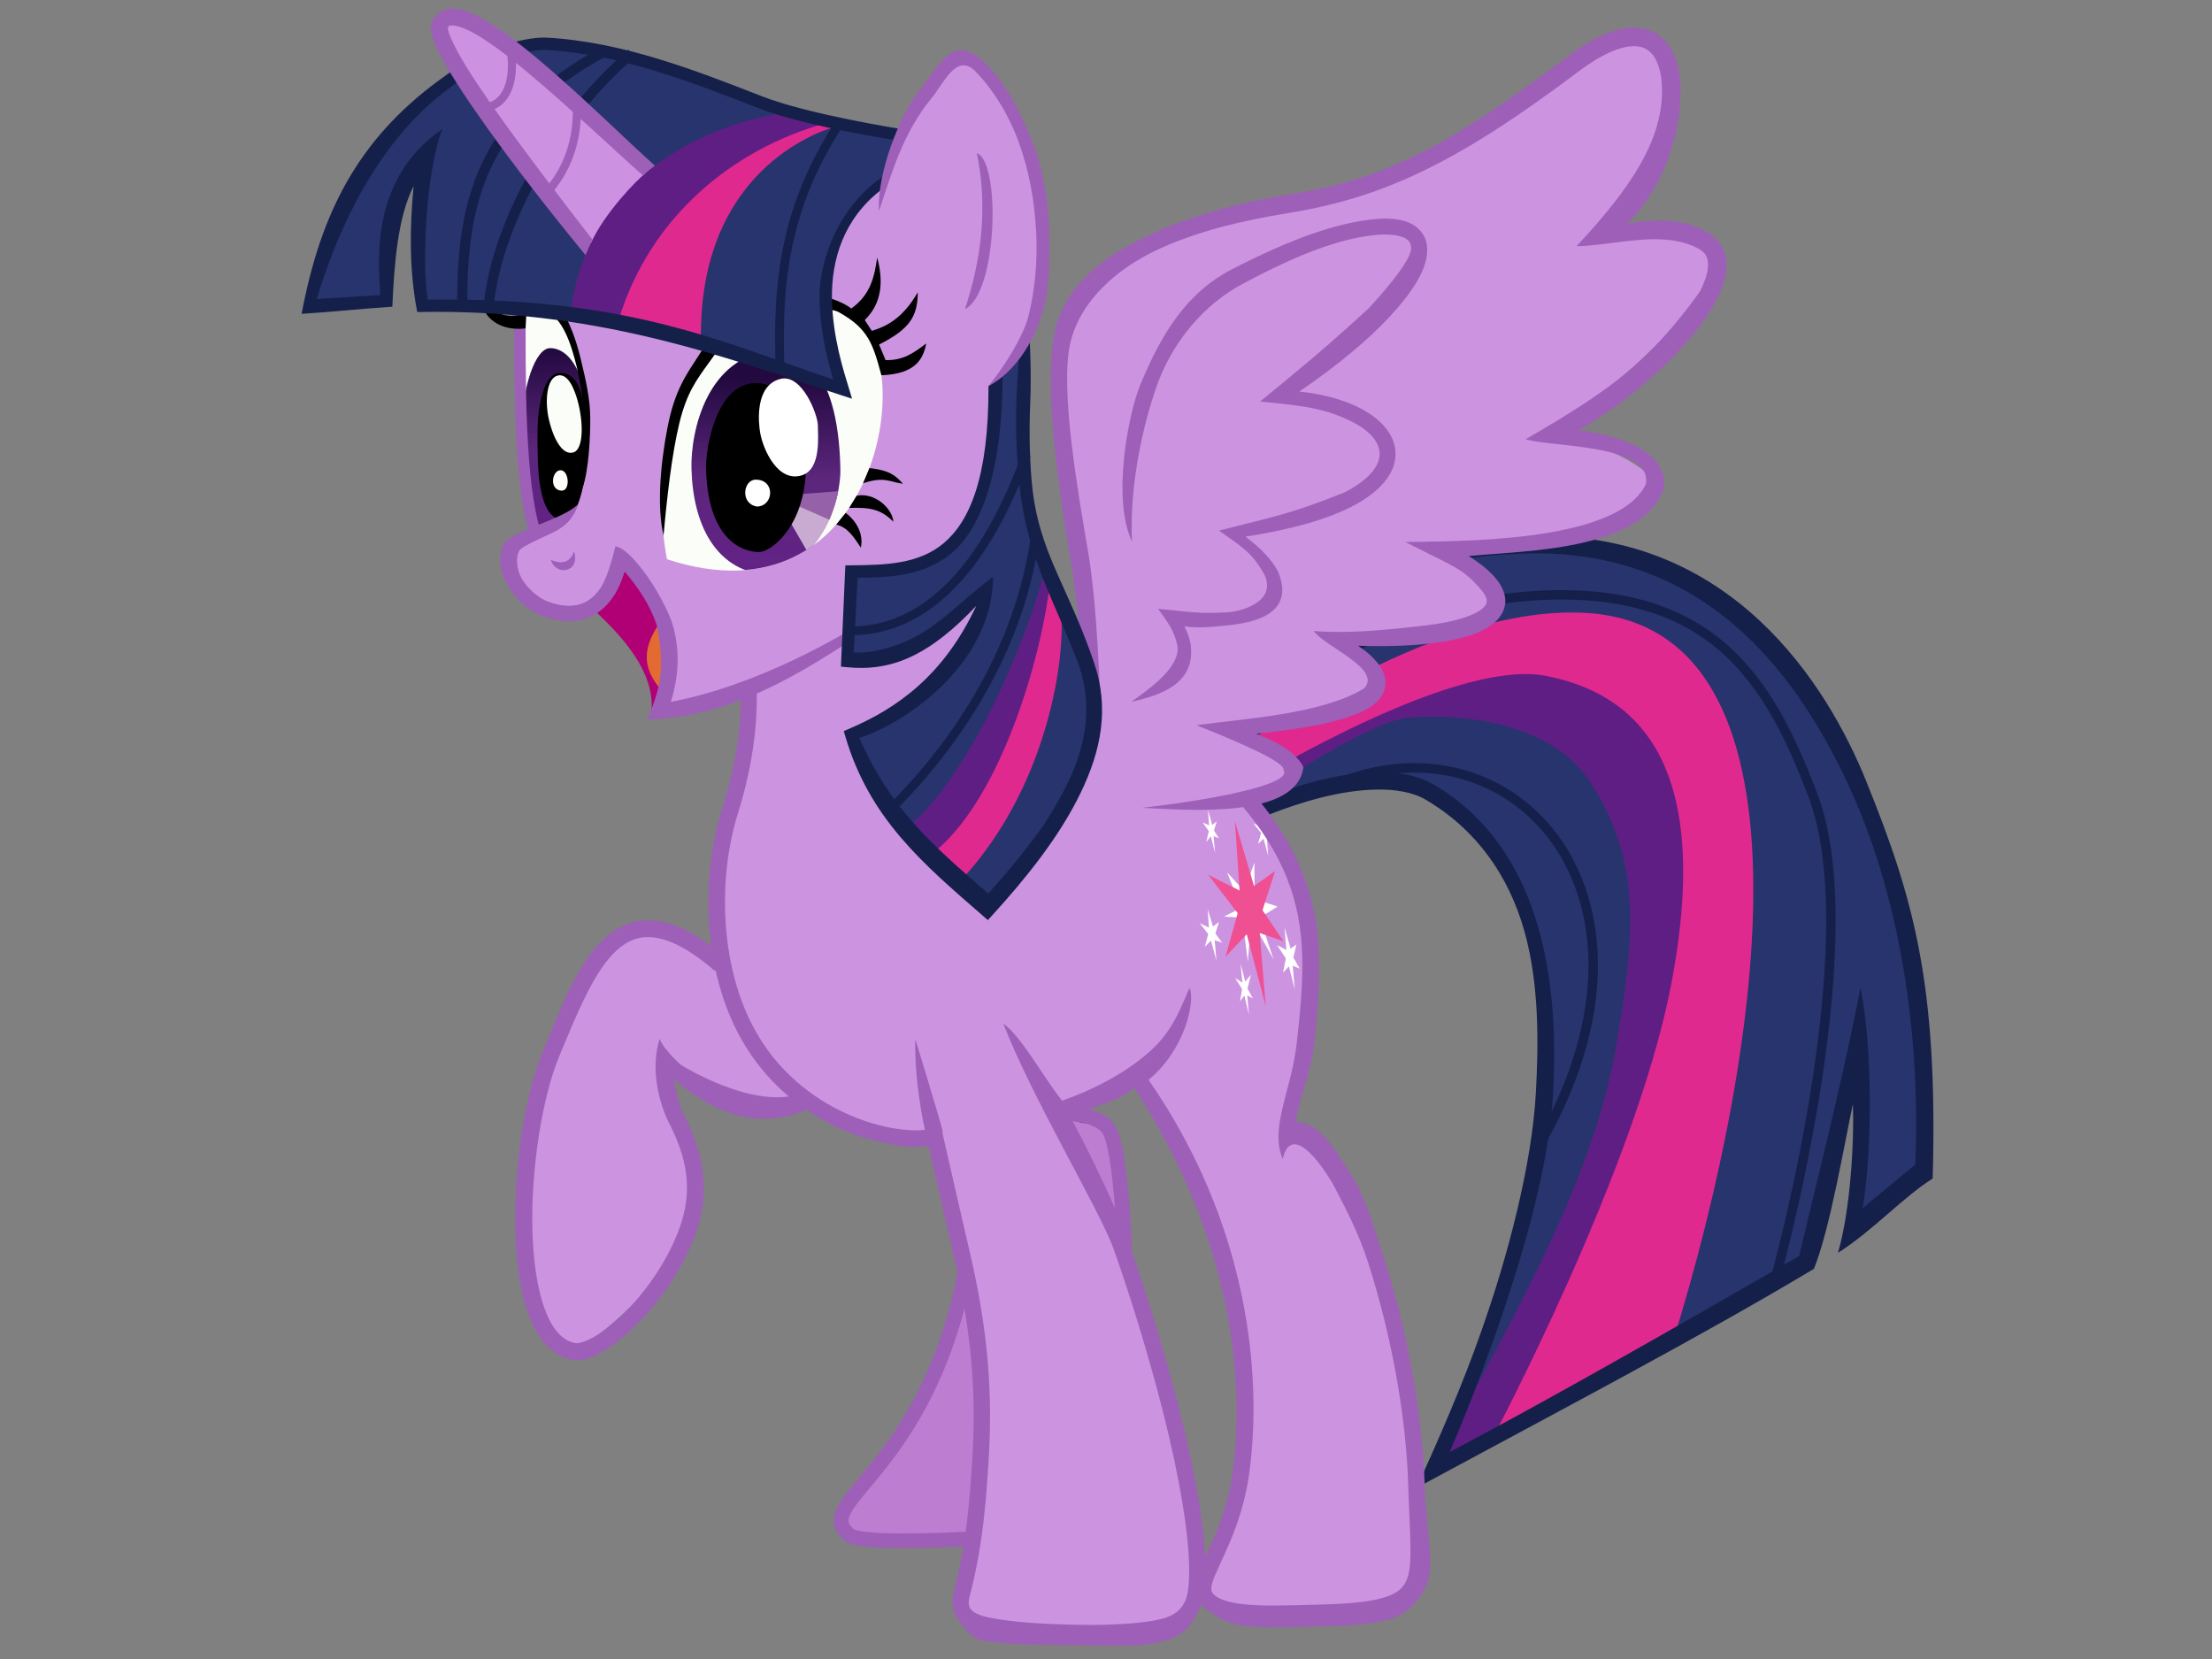 <?xml version="1.0" encoding="UTF-8" standalone="no"?>
<!-- Created with Inkscape (http://www.inkscape.org/) -->

<svg
   xmlns:dc="http://purl.org/dc/elements/1.1/"
   xmlns:cc="http://creativecommons.org/ns#"
   xmlns:rdf="http://www.w3.org/1999/02/22-rdf-syntax-ns#"
   xmlns:svg="http://www.w3.org/2000/svg"
   xmlns="http://www.w3.org/2000/svg"
   xmlns:xlink="http://www.w3.org/1999/xlink"
   xmlns:sodipodi="http://sodipodi.sourceforge.net/DTD/sodipodi-0.dtd"
   xmlns:inkscape="http://www.inkscape.org/namespaces/inkscape"
   width="1600px"
   height="1200px"
   id="svg2985"
   version="1.1"
   inkscape:version="0.48.4 r9939"
   sodipodi:docname="New document 2">
  <rect width="100%" height="100%" fill="#808080" stroke="none"/>
  <defs
     id="defs2987">
    <linearGradient
       gradientTransform="matrix(1.2,0,0,1.191,-50.178,-112.534)"
       inkscape:collect="always"
       xlink:href="#linearGradient3924"
       id="linearGradient3922"
       x1="379.202"
       y1="415.328"
       x2="376.53"
       y2="306.051"
       gradientUnits="userSpaceOnUse" />
    <linearGradient
       id="linearGradient3924">
      <stop
         id="stop3926"
         offset="0"
         style="stop-color:#632286;stop-opacity:1;" />
      <stop
         style="stop-color:#5b267c;stop-opacity:1;"
         offset="0.439"
         id="stop3928" />
      <stop
         id="stop3930"
         offset="1"
         style="stop-color:#22093f;stop-opacity:1;" />
    </linearGradient>
    <clipPath
       clipPathUnits="userSpaceOnUse"
       id="clipPath15457">
      <path
         sodipodi:nodetypes="sssss"
         inkscape:connector-curvature="0"
         id="path15459"
         d="m 548.555,378.838 c -1.405,45.217 -33.248,66.205 -46.74,64.527 -28.639,-3.563 -42.315,-30.101 -43.2,-64.23 -0.592,-22.837 9.545,-68.981 49.69,-71.653 13.565,-0.903 42.25,6.992 40.25,71.357 z"
         style="fill:url(#linearGradient15461);fill-opacity:1;stroke:none;display:inline" />
    </clipPath>
    <linearGradient
       inkscape:collect="always"
       xlink:href="#linearGradient15170"
       id="linearGradient15176"
       x1="498.478"
       y1="446.194"
       x2="499.216"
       y2="324.086"
       gradientUnits="userSpaceOnUse"
       gradientTransform="matrix(0.993,0,0,1,3.593,0)" />
    <linearGradient
       id="linearGradient15170">
      <stop
         style="stop-color:#632286;stop-opacity:1;"
         offset="0"
         id="stop15172" />
      <stop
         id="stop15178"
         offset="0.51"
         style="stop-color:#5b267c;stop-opacity:1;" />
      <stop
         style="stop-color:#22093f;stop-opacity:1;"
         offset="1"
         id="stop15174" />
    </linearGradient>
    <clipPath
       clipPathUnits="userSpaceOnUse"
       id="clipPath3944">
      <path
         sodipodi:nodetypes="csc"
         inkscape:connector-curvature="0"
         id="path3947"
         d="M 443.872,434.095 C 568.604,475.269 594.273,319.945 560,292.5 485.885,233.151 427.312,349.147 443.872,434.095 z"
         style="fill:#fbfdf8;fill-opacity:1;stroke:none" />
    </clipPath>
    <clipPath
       clipPathUnits="userSpaceOnUse"
       id="clipPath3951">
      <path
         sodipodi:nodetypes="csc"
         inkscape:connector-curvature="0"
         id="path3953"
         d="M 443.872,434.095 C 568.604,475.269 594.273,319.945 560,292.5 485.885,233.151 427.312,349.147 443.872,434.095 z"
         style="fill:none;stroke:#000000;stroke-opacity:1" />
    </clipPath>
  </defs>
  <sodipodi:namedview
     id="base"
     pagecolor="#ffffff"
     bordercolor="#666666"
     borderopacity="1.0"
     inkscape:pageopacity="0.0"
     inkscape:pageshadow="2"
     inkscape:zoom="0.3"
     inkscape:cx="800"
     inkscape:cy="600"
     inkscape:current-layer="layer1"
     inkscape:document-units="px"
     showgrid="false"
     inkscape:window-width="1152"
     inkscape:window-height="817"
     inkscape:window-x="-4"
     inkscape:window-y="-4"
     inkscape:window-maximized="1" />
  <g
     id="layer1"
     inkscape:label="Layer 1"
     inkscape:groupmode="layer">
    <path
       style="fill:#27346d;fill-opacity:1;stroke:#000000;stroke-width:1.196px;stroke-linecap:butt;stroke-linejoin:miter;stroke-opacity:1;display:inline"
       d="m 856.569,535.068 c 23.094,-40.217 67.537,-84.158 171.036,-132.114 217.821,-41.521 278.57,94.237 295.371,122.122 64.497,127.051 65.291,226.97 69.294,324.255 l -52.324,33.689 c 3.571,-39.374 8.711,-81.864 1.414,-99.663 l -33.94,130.545 -270.106,147.389 C 1146.698,845.638 1174.961,484.368 902.969,584.031 z"
       id="path14330"
       inkscape:connector-curvature="0"
       sodipodi:nodetypes="cccccccccc" />
    <path
       style="fill:#5f1e84;fill-opacity:1;stroke:none;display:inline"
       d="m 1036.785,1060.682 c 49.349,-93.802 116.169,-202.485 132.995,-308.689 10.811,-68.237 20.153,-124.791 -18.999,-185.61 -25.863,-40.175 -84.541,-51.272 -132.956,-47.151 -29.129,2.479 -117.256,62.672 -117.256,62.672 L 888.034,559.638 c 70.799,-23.482 135.751,-87.343 263.747,-89.534 130.637,82.283 76.978,204.811 85.997,313.652 L 1122.782,1017.009 z"
       id="path3858"
       inkscape:connector-curvature="0"
       sodipodi:nodetypes="cssscccccc" />
    <path
       style="fill:#e0298e;fill-opacity:1;stroke:none;display:inline"
       d="M 1209.779,971.351 C 1276.676,756.025 1319.31,452.83 1146.781,443.305 1023.869,436.518 869.894,560.107 873.515,560.107 l 13,16.874 c 0,0 160.682,-102.444 232.268,-88.018 60.41,12.174 121.889,56.926 89.997,223.328 -25.772,134.466 -129.996,329.533 -129.996,329.533 z"
       id="path3856"
       inkscape:connector-curvature="0"
       sodipodi:nodetypes="csccsscc" />
    <path
       style="font-size:medium;font-style:normal;font-variant:normal;font-weight:normal;font-stretch:normal;text-indent:0;text-align:start;text-decoration:none;line-height:normal;letter-spacing:normal;word-spacing:normal;text-transform:none;direction:ltr;block-progression:tb;writing-mode:lr-tb;text-anchor:start;baseline-shift:baseline;color:#000000;fill:#14204a;fill-opacity:1;stroke:none;stroke-width:10.4;marker:none;visibility:visible;display:inline;overflow:visible;enable-background:accumulate;font-family:Sans;-inkscape-font-specification:Sans"
       d="m 1106.995,387.907 c -112.352,4.126 -152.88,47.014 -195.474,77.872 -45.433,32.915 -59.398,68.45 -59.398,68.45 l -1.5,3.871 3.037,2.866 46.454,51.77 3.075,2.903 3.862,-1.787 c 0,0 21.294,-9.96 47.811,-16.75 26.517,-6.789 57.799,-9.695 76.647,1.489 37.256,22.106 59.753,55.438 70.854,94.021 11.102,38.583 10.529,82.232 8.568,117.843 -2.848,51.725 -20.137,118.082 -39.636,172.911 -13.416,38.379 -29.862,75.72 -46.562,112.787 103.711,-55.967 206.162,-109.724 287.34,-158.364 11.694,-29.162 21.727,-89.092 28.143,-119.037 1.1,27.141 -1.899,77.501 -10.787,107.469 25.254,-16.01 46.586,-39.848 68.534,-53.774 3.929,-140.985 -13.804,-202.583 -48.192,-287.683 -27.634,-68.387 -97.426,-182.195 -242.779,-176.857 z m -0.188,12.395 c 127.718,-2.039 191.17,87.717 225.855,158.265 42.664,86.775 56.513,191.292 52.748,283.8 l -38.123,31.502 c 6.306,-36.135 8.037,-111.145 -1.538,-159.481 -13.181,68.731 -36.04,158.263 -44.373,194.134 -99.783,57.527 -172.935,99.356 -252.804,141.813 6.735,-15.642 17.714,-41.883 31.649,-81.068 19.675,-55.327 40.173,-123.868 43.161,-178.141 2.005,-36.414 0.892,-79.89 -10.8,-120.523 -11.691,-40.633 -34.23,-78.607 -74.697,-102.619 -24.492,-14.532 -58.366,-9.985 -86.172,-2.866 -23.983,6.141 -40.979,13.613 -45.973,15.856 l -40.229,-45.963 c 3.832,-8.129 17.593,-33.306 53.361,-59.219 40.328,-29.217 77.783,-73.731 187.936,-75.49 z"
       id="path3854"
       inkscape:connector-curvature="0"
       sodipodi:nodetypes="ssccccccssssccccccsssscccccsssssccss" />
    <path
       style="fill:none;stroke:#14204a;stroke-width:6.814;stroke-linecap:butt;stroke-linejoin:miter;stroke-miterlimit:4;stroke-opacity:1;stroke-dasharray:none;display:inline"
       d="m 1283.194,928.616 c 0,0 69.077,-245.421 28.22,-353.135 C 1280.245,493.31 1238.685,420.133 1102.791,431.425 965.992,442.792 868.468,549.97 868.468,549.97"
       id="path3906"
       inkscape:connector-curvature="0"
       sodipodi:nodetypes="cssc" />
    <path
       style="fill:none;stroke:#14204a;stroke-width:6.814;stroke-linecap:butt;stroke-linejoin:miter;stroke-miterlimit:4;stroke-opacity:1;stroke-dasharray:none;display:inline"
       d="m 1114.885,825.576 c 100.66,-177.579 -19.308,-310.253 -147.145,-259.099"
       id="path3908"
       inkscape:connector-curvature="0"
       sodipodi:nodetypes="cc" />
    <path
       style="fill:#bd7dd0;fill-opacity:1;stroke:#000000;stroke-width:1.196px;stroke-linecap:butt;stroke-linejoin:miter;stroke-opacity:1;display:inline"
       d="m 672.46,820.204 c 35.824,-49.185 74.157,-16.158 111.719,-8.422 25.1,-5.925 27.205,39.065 28.283,86.328 l -55.86,211.959 -129.396,4.211 c -15.227,-9.798 -40.058,-15.094 9.899,-55.446 22.051,-33.657 43.874,-68.793 62.223,-126.333 -8.956,-48.446 -17.913,-75.473 -26.869,-112.296 z"
       id="path14332"
       inkscape:connector-curvature="0"
       sodipodi:nodetypes="cccccccc" />
    <path
       style="fill:#b10075;fill-opacity:1;stroke:none;display:inline"
       d="m 430.305,441.816 c 20.689,19.446 43.124,44.25 40.999,72.457 23.301,-4.261 2.799,-113.678 -24.499,-106.701 -1.937,0.495 -16.499,34.244 -16.499,34.244 z"
       id="path13029"
       inkscape:connector-curvature="0"
       sodipodi:nodetypes="ccsc" />
    <path
       style="fill:#e36a32;fill-opacity:1;stroke:none;display:inline"
       d="m 485.804,478.541 -4.5,23.822 c -18.845,-19.024 -16.428,-35.567 -2,-54.591 z"
       id="path13027"
       inkscape:connector-curvature="0"
       sodipodi:nodetypes="cccc" />
    <path
       style="fill:none;stroke:#9e5fb9;stroke-width:10.64;stroke-linecap:butt;stroke-linejoin:miter;stroke-miterlimit:4;stroke-opacity:1;stroke-dasharray:none;display:inline"
       d="m 768.624,805.115 c 0,0 23.795,-0.123 32.526,10.528 10.917,13.318 12.727,101.067 12.727,101.067 l -55.86,193.009 c 0,0 -131.848,10.241 -143.538,0.702 -29.394,-23.985 55.869,-44.109 84.143,-192.307"
       id="path3952"
       inkscape:connector-curvature="0"
       sodipodi:nodetypes="csccsc" />
    <path
       style="fill:#cc94e0;fill-opacity:1;stroke:none;display:inline"
       d="m 375.807,208.066 c 2.871,65.515 2.717,144.036 13,177.67 -23.476,11.342 -25.468,34.994 -11,46.651 44.379,35.755 58.885,-0.995 71.998,-25.807 33.375,28.881 38.456,67.123 31.999,109.183 l 63.998,-17.866 -17.999,105.212 -10,87.346 c -87.894,-46.705 -87.422,32.437 -119.996,64.517 -2.447,76.491 -49.35,159.286 14.999,226.306 65.033,-48.738 111.712,-99.939 78.997,-161.789 l -10,-46.651 c 40.723,27.872 71.831,23.933 104.996,26.799 l 93.997,29.777 c 38.106,143.661 27.599,262.386 11,321.592 12.609,39.374 74.273,25.629 112.996,36.725 25.536,-6.879 57.48,-8.988 62.998,-30.77 C 849.934,934.806 801.232,918.23 766.794,806.585 l 59.998,-26.799 c 72.729,138.884 94.846,258.11 44.998,349.384 -8.195,51.142 62.188,32.499 98.997,43.673 51.954,7.52 64.971,-39.713 52.998,-122.086 -42.973,-245.066 -66.26,-213.088 -87.997,-234.246 18.089,-99.65 24.931,-191.486 -35.999,-236.231 16.302,-12.579 67.809,-17.393 -5,-49.628 111.16,-14.931 108.385,-38.087 73.997,-63.524 210.156,-30.832 70.917,-49.706 73.998,-73.45 268.153,-11.663 119.82,-73.881 82.997,-80.398 195.832,-160.707 97.07,-140.805 30.999,-140.945 64.802,-81.569 77.781,-217.587 -62.998,-92.309 -65.061,62.165 -267.955,72.197 -315.989,132.012 -20.759,99.767 8.504,167.937 14,251.12 l 0,52.606 -43.999,-12.903 -20.999,-231.268 c 71.616,-122.02 4.485,-207.068 -33.269,-233.132 -25.899,27.498 -44.059,60.584 -55.177,98.752 z"
       id="path4745"
       inkscape:connector-curvature="0"
       sodipodi:nodetypes="ccsccccccccccccccccccccccccccccccccccc" />
    <path
       style="font-size:medium;font-style:normal;font-variant:normal;font-weight:normal;font-stretch:normal;text-indent:0;text-align:start;text-decoration:none;line-height:normal;letter-spacing:normal;word-spacing:normal;text-transform:none;direction:ltr;block-progression:tb;writing-mode:lr-tb;text-anchor:start;baseline-shift:baseline;color:#000000;fill:#9e5fb9;fill-opacity:1;stroke:none;stroke-width:9.2;marker:none;visibility:visible;display:inline;overflow:visible;enable-background:accumulate;font-family:Sans;-inkscape-font-specification:Sans"
       d="m 363.883,394.607 c -4.404,10.574 -1.136,22.019 4.875,31.191 6.011,9.173 14.83,16.639 24.262,19.988 12.809,4.549 23.685,4.332 32.324,0.931 8.639,-3.401 14.739,-9.743 18.937,-16.34 3.739,-5.877 5.967,-11.958 7.462,-17.047 9.958,11.64 18.537,24.447 23.287,38.747 5.902,30.194 3.378,44.055 -6.775,68.301 67.775,-1.381 123.325,-41.829 168.369,-70.882 l 8.637,-13.04 c -36.351,25.148 -99.379,59.777 -160.07,71.229 7.046,-21.847 6.114,-41.642 0.337,-59.033 -9.905,-25.134 -30.83,-52.817 -40.411,-53.413 -1.225,12.761 -4.69,20.359 -10.175,29.293 -3.342,5.253 -7.737,9.695 -13.65,12.022 -5.912,2.328 -13.648,2.759 -24.562,-1.117 -6.383,-2.267 -13.982,-8.416 -18.712,-15.633 -4.73,-7.217 -6.078,-20.009 -0.437,-23.511 17.666,-10.97 32.875,-10.848 39.111,-29.231 -13.495,12.32 -48.025,16.606 -52.811,27.544 z"
       id="path3944"
       inkscape:connector-curvature="0"
       sodipodi:nodetypes="csssscccccccccsssscc" />
    <g
       style="display:inline"
       id="g4089"
       transform="matrix(0.082,-0.017,0.022,0.146,942.41,615.452)">
      <path
         sodipodi:nodetypes="ccccccccccccc"
         inkscape:connector-curvature="0"
         id="path4030"
         d="m -761.619,356.105 -139.499,-214.552 -83.203,200.481 9.96,-216.249 -155.68,-24.16 157.858,-24.375 -74.156,-185.167 123.541,108.725 122.678,-129.09 -46.076,175.934 187.596,59.436 -167.937,35.293 z"
         style="fill:#ffffff;fill-opacity:1;stroke:none"
         transform="translate(370.591,135.408)" />
      <path
         inkscape:connector-curvature="0"
         id="path4028"
         d="m -840.956,20.524 248.248,106.901 49.887,-338.52 79.582,331.394 199.549,-51.075 -157.976,175.793 138.972,169.854 -192.422,-62.953 -42.76,357.525 -70.08,-364.652 -210.239,86.709 160.352,-197.173 z"
         style="fill:#ef5092;fill-opacity:1;stroke:none" />
      <path
         sodipodi:nodetypes="ccccccccccccc"
         inkscape:connector-curvature="0"
         id="path4033"
         d="m -881.035,440.482 -20.672,-100.637 -60.361,23.249 44.87,-57.669 -57.648,-60.591 72.075,30.497 13.404,-89.779 23.048,88.165 57.986,-16.122 -46.652,51.73 45.176,51.088 -59.603,-19.213 z"
         style="fill:#ffffff;fill-opacity:1;stroke:none" />
      <path
         sodipodi:nodetypes="ccccccccccccc"
         inkscape:connector-curvature="0"
         id="path4033-71"
         d="m -248.26,656.661 -20.07,-115.698 -58.554,24.454 42.46,-65.501 -57.648,-72.64 73.28,32.304 13.404,-110.865 23.65,108.649 55.576,-13.712 -42.435,58.959 39.151,60.125 -55.386,-21.02 z"
         style="fill:#ffffff;fill-opacity:1;stroke:none;display:inline" />
      <path
         sodipodi:nodetypes="ccccccccccccc"
         inkscape:connector-curvature="0"
         id="path4033-26"
         d="m -303.146,-11.748 -17.732,-85.939 -53.222,19.469 39.831,-49.27 -53.868,-54.291 66.196,27.137 12.564,-82.64 20.528,81.026 50.007,-11.503 -37.413,42.911 34.677,43.949 -49.944,-15.853 z"
         style="fill:#ffffff;fill-opacity:1;stroke:none;display:inline" />
      <path
         sodipodi:nodetypes="ccccccccccccc"
         inkscape:connector-curvature="0"
         id="path4033-0"
         d="m -672.322,732.633 -14.733,-95.886 -44.92,23.249 33.586,-55.887 -44.582,-60.591 55.446,29.309 9.247,-93.342 17.109,91.135 57.392,-27.406 -47.84,63.608 33.298,51.682 -44.162,-19.213 z"
         style="fill:#ffffff;fill-opacity:1;stroke:none;display:inline" />
      <path
         sodipodi:nodetypes="ccccccccccccc"
         inkscape:connector-curvature="0"
         id="path4033-4"
         d="m -753.665,-76.959 -14.733,-84.602 -46.702,22.655 35.962,-49.354 -41.612,-48.119 51.289,20.4 10.434,-75.525 17.109,76.881 43.138,-13.153 -35.368,41.634 32.11,42.18 -42.974,-16.243 z"
         style="fill:#ffffff;fill-opacity:1;stroke:none;display:inline" />
    </g>
    <path
       style="font-size:medium;font-style:normal;font-variant:normal;font-weight:normal;font-stretch:normal;text-indent:0;text-align:start;text-decoration:none;line-height:normal;letter-spacing:normal;word-spacing:normal;text-transform:none;direction:ltr;block-progression:tb;writing-mode:lr-tb;text-anchor:start;baseline-shift:baseline;color:#000000;fill:#9e5fb9;fill-opacity:1;stroke:none;stroke-width:9.9;marker:none;visibility:visible;display:inline;overflow:visible;enable-background:accumulate;font-family:Sans;-inkscape-font-specification:Sans"
       d="m 732.12,273.191 -11.812,1.228 24.037,227.422 0.45,4.318 4.312,0.856 c 0,0 18.343,3.548 40.461,9.678 22.118,6.13 48.106,15.084 61.985,24.492 33.94,23.005 64.619,57.219 79.122,93.463 14.669,36.655 12.853,71.636 7.1,121.317 -3.773,32.582 -19.57,60.127 -9.962,82.271 6.877,-28.679 31.507,8.953 37.774,20.943 6.972,13.621 17.087,32.274 24.112,54.331 17.015,53.427 27.418,110.811 28.949,161.987 1.086,36.293 3.733,58.433 -1.912,68.934 -2.823,5.25 -7.352,8.778 -17.212,11.539 -9.86,2.761 -24.706,4.225 -45.786,4.69 -18.679,0.412 -41.17,1.594 -57.186,-0.633 -8.008,-1.113 -14.246,-3.209 -17.249,-5.583 -3.003,-2.374 -3.923,-4.062 -2.437,-9.492 1.502,-5.487 6.82,-15.502 12.45,-28.772 5.629,-13.27 11.558,-30.133 14.362,-50.919 9.668,-71.672 -1.076,-180.49 -72.897,-284.185 26.628,-21.806 33.859,-57.224 29.724,-66.477 -3.794,6.925 -9.403,26.899 -25.132,42.44 -19.732,19.495 -48.872,32.875 -67.177,39.112 -15.015,-19.218 -29.147,-46.231 -42.518,-55.769 21.473,55.191 69.449,134.291 79.754,162.855 14.027,39.683 28.998,88.707 39.711,134.034 10.713,45.327 17.01,87.271 14.437,111.106 -0.807,7.473 -2.989,12.17 -6.187,15.559 -3.198,3.388 -7.717,5.719 -14.062,7.258 -12.689,3.078 -33.988,4.411 -57.086,4.107 -31.505,-0.415 -53.38,-2.451 -67.223,-5.372 -6.922,-1.461 -10.921,-3.653 -12.6,-5.695 -1.679,-2.042 -2.339,-4.54 -0.862,-10.236 9.364,-36.132 11.565,-67.091 13.425,-95.845 3.146,-48.641 0.114,-93.87 -13.387,-151.9 -6.778,-29.132 -11.783,-51.19 -19.762,-86.13 0.09,-0.818 0.118,-1.618 -0.075,-2.382 -2.729,-10.837 -19.662,-66.068 -19.662,-66.068 -0.85,19.875 3.037,48.614 6.912,65.584 -14.553,1.535 -31.39,-2.418 -43.086,-6.328 -28.393,-9.673 -62.134,-30.634 -82.497,-70.907 -22.21,-43.927 -24.423,-104.822 -9.525,-152.124 17.742,-56.33 12.937,-96.515 12.937,-96.515 l -11.312,3.896 c 0,0 4.102,34.826 -12.987,89.083 -15.848,50.316 -13.734,113.461 10.275,160.945 21.983,43.477 58.579,66.34 89.247,76.788 16.33,4.311 33.57,9.811 49.573,6.588 7.67,33.57 12.056,53.053 18.374,80.212 13.286,57.108 16.209,100.816 13.125,148.513 -1.856,28.695 -4.018,58.655 -13.087,93.649 -2.023,7.807 -1.258,15.297 3.15,20.658 4.408,5.361 8.664,12.987 16.849,14.715 16.372,3.455 40.143,3.234 71.548,3.648 22.894,0.301 42.483,1.319 58.048,-2.457 7.782,-1.888 14.71,-5.135 19.912,-10.645 2.999,-3.177 7.75,-12.062 9.362,-16.539 0.907,1.158 1.846,2.326 3,3.238 5.999,4.742 16.476,10.757 25.487,12.01 18.022,2.505 40.748,1.149 59.098,0.745 21.494,-0.474 37.032,-1.856 48.748,-5.137 11.716,-3.281 20.469,-12.947 24.949,-21.278 8.96,-16.663 1.404,-39.197 0.338,-74.852 -1.57,-52.493 -12.18,-110.804 -29.512,-165.226 -7.02,-22.044 -12.697,-40.151 -20.362,-55.125 -11.489,-15.913 -22.18,-42.21 -43.724,-43.524 4.214,-20.347 11.838,-38.319 13.65,-56.117 5.093,-50.044 6.833,-85.689 -8.85,-124.877 -15.665,-39.145 -47.819,-74.668 -83.51,-98.86 -16.527,-11.203 -42.869,-19.828 -65.473,-26.092 -18.603,-5.155 -31.966,-7.931 -37.049,-8.97 z m 88.285,513.729 c 57.926,88.424 82.458,186.062 71.498,276.778 -2.624,19.457 -8.147,35.197 -13.537,47.904 -2.301,5.425 -4.486,9.998 -6.525,14.367 -1.252,-25.336 -7.089,-57.274 -15.149,-91.378 -10.838,-45.858 -25.883,-95.185 -40.049,-135.262 -9.232,-26.119 -26.626,-61.581 -42.861,-92.569 19.839,-6.331 36.039,-11.152 46.623,-19.839 z"
       id="path3946"
       inkscape:connector-curvature="0"
       sodipodi:nodetypes="cccccssssccsssssccsssccscccssssscsssscccccssccssccsssscsssccssssssccssssccccscsscc" />
    <path
       style="fill:none;stroke:#9e5fb9;stroke-width:8.129;stroke-linecap:butt;stroke-linejoin:miter;stroke-miterlimit:4;stroke-opacity:1;stroke-dasharray:none;display:inline"
       d="M 387.299,385.542 C 375.616,348.57 376.056,278.226 376.228,213.794"
       id="path3948"
       inkscape:connector-curvature="0"
       sodipodi:nodetypes="cc" />
    <path
       style="font-size:medium;font-style:normal;font-variant:normal;font-weight:normal;font-stretch:normal;text-indent:0;text-align:start;text-decoration:none;line-height:normal;letter-spacing:normal;word-spacing:normal;text-transform:none;direction:ltr;block-progression:tb;writing-mode:lr-tb;text-anchor:start;baseline-shift:baseline;color:#000000;fill:#9e5fb9;fill-opacity:1;stroke:none;stroke-width:10.3;marker:none;visibility:visible;display:inline;overflow:visible;enable-background:accumulate;font-family:Sans;-inkscape-font-specification:Sans"
       d="m 470.117,665.652 c -12.439,-0.261 -23.38,4.648 -32.211,12.544 -20.186,18.046 -32.099,50.555 -44.811,81.068 -13.342,32.026 -21.54,84.349 -20.362,130.61 0.589,23.13 3.507,44.656 9.825,61.527 6.318,16.871 16.758,29.943 32.249,32.308 6.681,1.02 13.162,-1.582 20.512,-5.769 7.35,-4.187 15.395,-10.386 23.549,-18.238 16.308,-15.704 32.993,-38.12 43.311,-64.653 13.6,-34.974 5.132,-64.345 -8.062,-89.927 -2.691,-5.218 -4.998,-14.931 -6.787,-24.417 17.395,14.549 33.955,23.428 49.836,26.837 17.396,3.733 33.858,1.099 48.861,-5.993 l -5.325,-11.092 c -34.218,13.593 -87.823,-19.981 -87.823,-19.981 0,0 -11.952,-9.943 -15.798,-19.077 -7.035,22.544 0.185,47.051 6.05,59.306 12.479,24.195 19.686,48.614 7.5,79.951 -9.543,24.54 -25.29,45.725 -40.386,60.261 -7.548,7.268 -14.917,12.87 -21.074,16.377 -6.157,3.507 -11.244,4.47 -12.487,4.28 -9.558,-1.46 -16.999,-9.63 -22.537,-24.417 -5.537,-14.787 -8.47,-35.31 -9.037,-57.581 -1.134,-44.542 7.251,-96.401 19.424,-125.622 12.804,-30.734 25.396,-62.097 41.661,-76.639 8.133,-7.271 16.507,-10.626 27.637,-9.082 11.129,1.543 25.426,8.609 43.236,24.119 l 8.137,-9.231 c -18.855,-16.42 -34.954,-24.985 -49.648,-27.023 -1.837,-0.255 -3.66,-0.409 -5.437,-0.447 z"
       id="path3950"
       inkscape:connector-curvature="0"
       sodipodi:nodetypes="sssssssssscscccccsssssssssccss" />
    <path
       style="font-size:medium;font-style:normal;font-variant:normal;font-weight:normal;font-stretch:normal;text-indent:0;text-align:start;text-decoration:none;line-height:normal;letter-spacing:normal;word-spacing:normal;text-transform:none;direction:ltr;block-progression:tb;writing-mode:lr-tb;text-anchor:start;baseline-shift:baseline;color:#000000;fill:#9e5fb9;fill-opacity:1;stroke:none;stroke-width:11.2;marker:none;visibility:visible;display:inline;overflow:visible;enable-background:accumulate;font-family:Sans;-inkscape-font-specification:Sans"
       d="m 1182.78,19.974 c -13.338,-0.403 -29.657,6.459 -49.123,21.104 -84.621,63.663 -130.293,88.002 -198.556,99.126 -34.298,5.589 -70.522,14.464 -101.514,28.756 -30.992,14.292 -62,34.025 -70.342,69.774 -9.051,38.79 3.375,120.349 10.612,163.019 7.237,42.669 12.337,109.567 12.337,109.567 l 9.777,1.648 c 0,0 -1.635,-70.978 -8.839,-113.449 -7.204,-42.47 -20.652,-118.322 -12.921,-151.454 7.294,-31.26 34.892,-54.461 63.624,-67.711 28.732,-13.25 60.409,-20.756 94.492,-26.31 70.431,-11.477 124.126,-38.116 209.468,-102.321 24.227,-18.226 39.708,-20.5 47.736,-16.824 4.014,1.838 7.045,5.256 9.3,10.72 2.255,5.464 3.464,12.862 3.337,21.365 -0.504,34.012 -20.772,67.285 -61.898,111.13 28.514,-0.593 62.824,-12.22 88.672,1.948 4.754,2.856 6.299,5.849 6.487,10.906 0.188,5.057 -1.814,12.203 -6.112,20.323 -37.19,51.27 -64.604,70.91 -125.708,106.403 16.421,5.747 91.68,3.085 86.897,32.395 -20.53,44.016 -142.813,40.96 -173.919,42.01 36.887,18.738 41.626,19.039 55.236,35.075 3.064,3.762 3.699,6.336 3.562,8.003 -0.137,1.667 -0.971,3.389 -3.975,5.695 -6.007,4.612 -20.167,9.245 -39.899,11.464 -19.732,2.219 -52.092,6.386 -81.285,4.082 8.37,11.708 50.096,27.544 36.324,41.626 -31.203,18.801 -86.509,21.651 -121.121,26.526 35.34,14.078 64.58,27.256 62.998,32.544 6.621,9.831 -47.904,20.986 -102.359,27.196 33.703,1.71 112.185,8.16 116.721,-29.504 -6.523,-12.933 -23.982,-19.735 -34.086,-24.082 23.703,-2.649 50.376,-6.012 70.01,-13.325 6.824,-2.542 12.685,-5.465 17.137,-9.715 4.452,-4.25 7.283,-10.717 6,-17.196 -1.283,-6.479 -5.617,-12.184 -12.45,-18.127 -1.944,-1.691 -4.641,-3.499 -7.05,-5.248 19.026,0.59 36.143,0.107 50.661,-1.526 20.918,-2.353 36.649,-6.496 46.611,-14.144 4.981,-3.824 8.649,-9.091 9.15,-15.186 0.501,-6.095 -2.095,-12.055 -6.525,-17.494 -4.498,-5.523 -11.032,-10.974 -19.837,-16.526 38.702,-3.992 125.487,-3.427 141.22,-49.281 3.225,-30.873 -44.041,-39.265 -61.498,-41.911 40.664,-23.348 82.008,-61.302 99.072,-93.537 4.953,-9.357 7.972,-18.357 7.65,-27.023 -0.322,-8.666 -4.82,-16.973 -12.937,-21.849 -12.603,-7.571 -29.185,-11.871 -58.798,-6.923 26.457,-26.779 38.012,-63.418 38.474,-94.542 0.146,-9.819 -1.116,-18.868 -4.312,-26.613 -3.197,-7.745 -8.552,-14.287 -16.125,-17.755 -3.786,-1.734 -7.929,-2.695 -12.374,-2.829 z"
       id="path3954"
       inkscape:connector-curvature="0"
       sodipodi:nodetypes="csssszcczsssssscccscccccssscccccccsssscsssscccsssccsscc" />
    <path
       style="font-size:medium;font-style:normal;font-variant:normal;font-weight:normal;font-stretch:normal;text-indent:0;text-align:start;text-decoration:none;line-height:normal;letter-spacing:normal;word-spacing:normal;text-transform:none;direction:ltr;block-progression:tb;writing-mode:lr-tb;text-anchor:start;baseline-shift:baseline;color:#000000;fill:#9e5fb9;fill-opacity:1;stroke:none;stroke-width:9.6;marker:none;visibility:visible;display:inline;overflow:visible;enable-background:accumulate;font-family:Sans;-inkscape-font-specification:Sans"
       d="m 998.511,158.214 c -2.662,0.127 -5.471,0.399 -8.437,0.782 -23.726,3.06 -52.554,12.055 -98.102,35.297 -34.4,17.553 -52.024,47.886 -66.93,83.365 -9.123,21.717 -20.82,83.781 -6.219,113.991 -1.713,-34.685 5.337,-75.554 17.132,-110.343 11.795,-34.79 35.916,-61.357 61.749,-75.336 44.353,-24.001 72.381,-32.854 93.833,-35.621 10.726,-1.383 18.442,-0.632 22.874,1.117 4.432,1.749 5.774,3.624 6.262,7.221 0.976,7.194 -13.18,25.272 -30.32,43.98 -33.973,31.265 -51.99,45.635 -78.898,67.78 30.599,3.003 46.999,4.57 67.782,15.277 13.057,6.935 18.937,15.318 18.674,23.114 -0.263,7.796 -6.88,17.661 -24.862,27.097 -40.253,16.175 -51.151,17.51 -91.326,27.857 15.97,11.409 23.862,15.567 32.878,31.908 8.477,18.376 -13.623,25.751 -25.399,27.11 -22.352,1.235 -25.208,0.071 -51.534,-2.452 6.845,9.775 11.592,15.162 13.948,26.534 2.768,16.671 -24.201,33.905 -33.356,40.763 22.507,-5.052 47.024,-13.571 42.893,-42.214 -0.776,-3.989 -2.269,-8.098 -4.425,-12.357 12.339,1.838 26.747,-0.339 36.711,-1.402 27.045,-3.608 40.763,-15.432 30.861,-38.574 -4.223,-7.986 -11.868,-16.23 -23.362,-24.938 34.337,-5.326 60.031,-12.937 77.51,-22.109 19.895,-10.441 30.515,-23.23 30.974,-36.849 0.459,-13.619 -9.483,-25.427 -24.749,-33.536 -11.702,-6.215 -26.936,-10.576 -44.811,-12.469 28.091,-19.16 50.546,-37.992 66.073,-54.939 18.08,-19.734 28.144,-36.584 26.174,-51.105 -0.985,-7.26 -6.117,-13.442 -13.462,-16.34 -5.509,-2.174 -12.152,-2.986 -20.137,-2.605 z"
       id="path3956"
       inkscape:connector-curvature="0"
       sodipodi:nodetypes="sssscssssscccsccccccccccccssscssss" />
    <path
       style="fill:#9e5fb9;fill-opacity:1;stroke:none;display:inline"
       d="m 415.181,398.763 c -1.656,5.603 -6.388,10.675 -16.749,6.204 3.704,12.181 21.71,9.017 16.749,-6.204 z"
       inkscape:connector-curvature="0"
       sodipodi:nodetypes="ccc"
       id="path14309" />
    <path
       style="fill:#cc94e0;fill-opacity:1;stroke:none;display:inline"
       d="m 889.918,574.39 c 6.706,-1.474 10.514,-2.468 15.401,-3.641 l -14.442,-24.672 -65.92,-35.369 -29.575,-6.72 0.356,25.112 z"
       id="path4015"
       inkscape:connector-curvature="0"
       sodipodi:nodetypes="ccccccc" />
    <path
       style="fill:#fbfdf8;fill-opacity:1;stroke:none;display:inline"
       d="M 482.45,404.509 C 632.124,453.55 662.925,268.547 621.799,235.858 532.864,165.168 462.578,303.329 482.45,404.509 z"
       id="path3959"
       inkscape:connector-curvature="0"
       sodipodi:nodetypes="csc" />
    <g
       transform="matrix(1.2,0,0,1.191,-50.178,-112.534)"
       style="display:inline"
       id="g15389"
       clip-path="url(#clipPath15457)">
      <g
         id="g15406">
        <path
           sodipodi:nodetypes="ssssss"
           inkscape:connector-curvature="0"
           id="path15158"
           d="m 548.364,378.772 c 0.381,16.405 -6.221,34.053 -16.528,47.125 -10.362,13.142 -22.953,18.304 -30.212,17.401 -28.639,-3.563 -42.315,-30.101 -43.2,-64.23 -0.592,-22.837 9.545,-68.981 49.69,-71.653 13.565,-0.903 38.756,6.978 40.25,71.357 z"
           style="fill:url(#linearGradient15176);fill-opacity:1;stroke:none;display:inline"
           clip-path="url(#clipPath3944)" />
        <g
           id="g15401">
          <path
             sodipodi:nodetypes="cccc"
             inkscape:connector-curvature="0"
             id="path15184"
             d="M 531.424,434.624 547.192,408.609 509.163,395.897 z"
             style="fill:#c9aad0;fill-opacity:1;stroke:none"
             clip-path="url(#clipPath3951)" />
          <path
             inkscape:connector-curvature="0"
             id="path15204"
             d="m 553.808,392.302 -10.096,18.708 -34.594,-15.293 z"
             style="fill:#9561a8;fill-opacity:1;stroke:none"
             sodipodi:nodetypes="cccc" />
        </g>
      </g>
    </g>
    <path
       style="fill:#000000;fill-opacity:1;stroke:none;display:inline"
       d="m 583.012,338.107 c -0.713,43.056 -25.586,61.188 -33.851,61.188 -8.265,0 -36.702,-4.338 -38.483,-59.773 -0.508,-15.814 7.981,-65.862 39.196,-62.249 27.507,3.183 33.4,45.014 33.138,60.835 z"
       id="path15161"
       inkscape:connector-curvature="0"
       sodipodi:nodetypes="sssss" />
    <path
       style="fill:#ffffff;fill-opacity:1;stroke:none;display:inline"
       d="m 591.563,307.513 c 0,7.13 2.689,31.681 -11.402,36.253 -17.417,5.651 -28.15,-18.513 -30.288,-30.594 -1.243,-7.022 -4.17,-34.339 14.609,-39.083 15.823,-3.997 27.081,26.294 27.081,33.424 z"
       id="path15164"
       inkscape:connector-curvature="0"
       sodipodi:nodetypes="sssss" />
    <path
       style="fill:#ffffff;fill-opacity:1;stroke:none;display:inline"
       d="m 547.557,366.402 c -12.341,-1.991 -10.01,-19.268 -1.069,-19.453 14.451,-0.208 13.406,19.104 1.069,19.453 z"
       id="path15166"
       inkscape:connector-curvature="0"
       sodipodi:nodetypes="ccc" />
    <path
       style="fill:#000000;fill-opacity:1;stroke:none;display:inline"
       d="m 479.97,387.441 c -4.749,-20.059 -2.559,-50.248 2.828,-78.061 5.387,-27.813 13.852,-38.693 23.672,-53.932 8.236,-12.782 16.101,-23.989 29.15,-31.936 26.783,-16.31 63.227,-13.007 80.173,-0.354 14.511,-10.482 16.73,-23.912 18.694,-36.844 4.408,16.15 3.958,32.61 -8.987,45.186 l 5.111,7.824 c 10.661,-3.256 22.33,-8.974 33.243,-27.891 -0.107,17.328 -5.622,26.496 -27.984,37.777 l 4.701,11.268 c 12.709,0.223 19.675,-4.735 29.402,-12.025 -2.134,10.761 -7.214,22.048 -32.444,22.985 -6.094,-22.785 -9.59,-33.85 -30.815,-45.661 -7.206,-4.083 -41.015,-4.075 -57.91,1.981 -16.847,6.039 -25.421,19.893 -35.46,33.808 -9.325,12.926 -16.443,22.034 -21.909,44.358 -5.466,22.323 -9.095,54.761 -11.466,81.52 z"
       id="path15180"
       inkscape:connector-curvature="0"
       sodipodi:nodetypes="czssccccccccccsszc" />
    <path
       style="fill:none;stroke:none;display:inline"
       d="m 579.344,354.145 29.857,0 -4.031,21.633 -27.842,-7.753 z"
       id="path15186"
       inkscape:connector-curvature="0" />
    <path
       style="fill:#fbfdf8;fill-opacity:1;stroke:none;display:inline"
       d="m 426.229,302.207 c 0.239,11.223 -9.621,77.085 -27.605,82.037 -17.984,4.952 -24.062,-57.695 -24.062,-72.134 3.429,-22.419 -9.727,-90.635 18.211,-94.275 3.694,-0.511 19.545,18.303 24.996,39.884 3.942,15.609 8.222,33.265 8.461,44.488 z"
       id="path3910"
       inkscape:connector-curvature="0"
       sodipodi:nodetypes="zzccsz" />
    <path
       style="fill:url(#linearGradient3922);fill-opacity:1;stroke:none;display:inline"
       d="m 425.872,308.043 c 0,17.762 -1.98,42.56 -8.532,58.269 -1.983,4.755 -4.552,9.192 -7.401,11.699 -1.92,1.689 -9.311,6.126 -11.62,6.311 -17.765,1.42 -20.551,-49.871 -20.551,-76.632 0,-26.761 9.292,-56.098 20.311,-55.883 18.147,0.354 27.793,29.475 27.793,56.237 z"
       id="path3913"
       inkscape:connector-curvature="0"
       sodipodi:nodetypes="sssssss" />
    <path
       style="fill:#000000;fill-opacity:1;stroke:none;display:inline"
       d="m 424.091,322.545 c 1.386,18.424 -5.283,54.639 -16.747,53.761 -19.268,-1.476 -18.529,-41.101 -18.529,-62.957 0,-21.856 5.241,-42.723 15.322,-43.504 20.727,-1.604 18.568,34.276 19.954,52.7 z"
       id="path3932"
       inkscape:connector-curvature="0"
       sodipodi:nodetypes="zszsz" />
    <path
       style="fill:#fbfdf8;fill-opacity:1;stroke:none;display:inline"
       d="m 417.711,289.495 c 4.535,16.229 4.317,35.128 -2.646,37.639 -7.515,2.711 -14.39,-8.178 -18.015,-23.634 -3.062,-13.056 -1.744,-29.959 6.425,-31.887 7.793,-1.839 12.357,11.16 14.236,17.882 z"
       id="path3936"
       inkscape:connector-curvature="0"
       sodipodi:nodetypes="sssss" />
    <path
       style="fill:#fbfdf8;fill-opacity:1;stroke:none;display:inline"
       d="m 405.743,354.896 c -8.593,-0.992 -6.468,-14.436 -0.504,-14.756 6.523,-0.35 7.661,15.582 0.504,14.756 z"
       id="path3938"
       inkscape:connector-curvature="0"
       sodipodi:nodetypes="sss" />
    <path
       style="fill:none;stroke:#9e5fb9;stroke-width:8.129;stroke-linecap:butt;stroke-linejoin:miter;stroke-miterlimit:4;stroke-opacity:1;stroke-dasharray:none;display:inline"
       d="M 387.256,385.748 C 375.573,348.776 376.013,278.432 376.186,214"
       id="path3948-8"
       inkscape:connector-curvature="0"
       sodipodi:nodetypes="cc" />
    <path
       style="fill:#000000;fill-opacity:1;stroke:none;display:inline"
       d="m 421.516,352.525 c 4.305,-12.563 5.531,-36.363 5.432,-50.297 -0.099,-13.934 -3.323,-27.858 -7.063,-43.323 -3.74,-15.466 -10.592,-33.608 -17.736,-38.246 -39.743,-12.557 -21.303,-0.892 -24.144,6.366 -11.852,4.469 -22.555,-2.019 -28.63,-9.141 -1.682,7.342 8.404,22.288 30.769,19.652 0.143,-3.536 0.462,-8.73 0.462,-8.73 1.851,-5.522 0.429,-10.026 9.809,-5.67 13.146,3.241 20.03,17.198 25.274,36.407 3.447,12.627 6.213,28.788 6.308,39.162 0.095,10.374 0.942,38.128 -0.482,53.82 z"
       id="path15180-6"
       inkscape:connector-curvature="0"
       sodipodi:nodetypes="cszccccccszc" />
    <path
       style="font-size:medium;font-style:normal;font-variant:normal;font-weight:normal;font-stretch:normal;text-indent:0;text-align:start;text-decoration:none;line-height:normal;letter-spacing:normal;word-spacing:normal;text-transform:none;direction:ltr;block-progression:tb;writing-mode:lr-tb;text-anchor:start;baseline-shift:baseline;color:#000000;fill:#9e5fb9;fill-opacity:1;stroke:none;stroke-width:9.2;marker:none;visibility:visible;display:inline;overflow:visible;enable-background:accumulate;font-family:Sans;-inkscape-font-specification:Sans"
       d="m 363.888,394.579 c -4.404,10.574 -1.136,22.019 4.875,31.191 6.011,9.173 14.83,16.639 24.262,19.988 12.809,4.549 23.685,4.332 32.324,0.931 8.639,-3.401 14.739,-9.743 18.937,-16.34 3.739,-5.877 7.462,-17.047 7.462,-17.047 l -6.625,-18.09 c 0,0 -4.69,20.359 -10.175,29.293 -3.342,5.253 -7.737,9.695 -13.65,12.022 -5.912,2.328 -13.648,2.759 -24.562,-1.117 -6.383,-2.267 -13.982,-8.416 -18.712,-15.633 -4.73,-7.217 -6.078,-20.009 -0.437,-23.511 17.666,-10.97 36.064,-13.831 40.256,-31.199 -13.495,12.32 -49.169,18.574 -53.955,29.512 z"
       id="path3944-8"
       inkscape:connector-curvature="0"
       sodipodi:nodetypes="csssscccsssscc" />
    <path
       style="fill:#000000;fill-opacity:1;stroke:none;display:inline"
       d="m 604.882,379.421 c 8.508,2.13 12.805,9.281 17.799,16.74 2.38,-11.257 -4.789,-20.665 -11.004,-25.184"
       id="path4009"
       inkscape:connector-curvature="0"
       sodipodi:nodetypes="ccc" />
    <path
       style="fill:#000000;fill-opacity:1;stroke:none;display:inline"
       d="m 614.187,367.405 c 15.958,-0.567 23.17,1.236 32.052,9.999 -0.881,-10.09 -13.883,-21.417 -26.596,-18.835"
       id="path4011"
       inkscape:connector-curvature="0"
       sodipodi:nodetypes="ccc" />
    <path
       style="fill:#000000;fill-opacity:1;stroke:none;display:inline"
       d="m 624.276,349.566 c 15.534,-5.337 20.1,-0.6 28.892,0.328 -4.887,-5.176 -8.817,-9.719 -24.301,-11.279"
       id="path4013"
       inkscape:connector-curvature="0"
       sodipodi:nodetypes="ccc" />
    <path
       style="fill:#27346d;fill-opacity:1;stroke:none;display:inline"
       d="m 741.755,244.335 -25.455,35.093 C 714.341,430.951 655.935,397.334 613.773,416.991 l -2.828,61.763 c 46.536,-6.014 73.447,-26.885 101.113,-49.13 -17.908,43.87 -51.951,80.519 -96.163,103.874 28.094,70.048 65.176,83.597 98.285,122.122 40.593,-61.05 97.267,-126.534 73.537,-169.848 -16.503,-48.627 -41.881,-94.737 -46.667,-146.687 z"
       id="path13025"
       inkscape:connector-curvature="0"
       sodipodi:nodetypes="cccccccccc" />
    <path
       style="fill:none;stroke:#14204a;stroke-width:6.336;stroke-linecap:butt;stroke-linejoin:miter;stroke-miterlimit:4;stroke-opacity:1;stroke-dasharray:none;display:inline"
       d="M 749.532,382.6 C 739.185,468.973 691.317,538.413 644.177,585.435"
       id="path3982"
       inkscape:connector-curvature="0"
       sodipodi:nodetypes="cc" />
    <path
       style="fill:none;stroke:#14204a;stroke-width:6.336;stroke-linecap:butt;stroke-linejoin:miter;stroke-miterlimit:4;stroke-opacity:1;stroke-dasharray:none;display:inline"
       d="m 613.773,456.294 c 75.127,1.156 112.762,-83.843 128.689,-127.737"
       id="path3980"
       inkscape:connector-curvature="0"
       sodipodi:nodetypes="cc" />
    <path
       style="fill:#5f1e84;fill-opacity:1;stroke:none;display:inline"
       d="m 754.128,418.043 c -11.37,42.325 -49.215,137.449 -95.103,178.27 l 15.556,24.214 c 67.578,-52.953 64.728,-123.053 86.971,-187.043 z"
       id="path3984"
       inkscape:connector-curvature="0"
       sodipodi:nodetypes="ccccc" />
    <path
       style="fill:#e0298e;fill-opacity:1;stroke:none;display:inline"
       d="m 766.502,435.941 c 6.012,27.565 -4.676,128.54 -70.708,200.028 l -18.384,-21.056 c 48.85,-41.348 77.108,-145.599 82.022,-193.711 z"
       id="path3986"
       inkscape:connector-curvature="0"
       sodipodi:nodetypes="ccccc" />
    <path
       style="fill:#27346d;fill-opacity:1;stroke:none;display:inline"
       d="M 408.011,29.568 C 296.762,38.108 257.487,126.803 222.049,219.77 l 57.274,-1.404 c 4.947,-45.628 12.537,-83.387 26.869,-101.067 -11.398,38.798 -3.323,67.851 -0.707,103.172 72.358,3.597 168.94,-2.032 304.753,64.57 -27.343,-90.278 -3.327,-127.047 27.259,-150.55 L 650.563,97.327 C 575.933,85.802 524.765,62.349 473.77,43.605 z"
       id="path3988"
       inkscape:connector-curvature="0"
       sodipodi:nodetypes="cccccccccc" />
    <path
       style="fill:none;stroke:#14204a;stroke-width:6.336;stroke-linecap:butt;stroke-linejoin:miter;stroke-miterlimit:4;stroke-opacity:1;stroke-dasharray:none;display:inline"
       d="m 564.241,266.348 c -2.495,-65.629 4.864,-118.966 43.339,-177.704"
       id="path3964"
       inkscape:connector-curvature="0"
       sodipodi:nodetypes="cc" />
    <path
       style="fill:#e0298e;fill-opacity:1;stroke:none;display:inline"
       d="M 507.003,245.739 C 505.367,124.71 590.613,95.432 604.152,91.657 L 588.318,86.418 C 493.816,102.725 473.442,171.733 443.366,228.894 z"
       id="path3966"
       inkscape:connector-curvature="0"
       sodipodi:nodetypes="ccccc" />
    <path
       style="fill:#5f1e84;fill-opacity:1;stroke:none;display:inline"
       d="M 596.803,89.226 C 530.594,107.787 470.466,156.313 447.608,231 l -34.647,-7.72 C 428.131,121.575 519.109,87.984 569.226,81.505 z"
       id="path3968"
       inkscape:connector-curvature="0"
       sodipodi:nodetypes="ccccc" />
    <path
       style="fill:none;stroke:#14204a;stroke-width:7.293;stroke-linecap:butt;stroke-linejoin:miter;stroke-miterlimit:4;stroke-opacity:1;stroke-dasharray:none;display:inline"
       d="M 334.475,222.578 C 333.06,135.705 355.59,82.422 435.588,37.991"
       id="path3970"
       inkscape:connector-curvature="0"
       sodipodi:nodetypes="cc" />
    <path
       style="fill:none;stroke:#14204a;stroke-width:7.293;stroke-linecap:butt;stroke-linejoin:miter;stroke-miterlimit:4;stroke-opacity:1;stroke-dasharray:none;display:inline"
       d="M 353.566,220.472 C 359.672,159.71 403.887,83.677 456.8,38.692"
       id="path3972"
       inkscape:connector-curvature="0"
       sodipodi:nodetypes="cc" />
    <path
       style="font-size:medium;font-style:normal;font-variant:normal;font-weight:normal;font-stretch:normal;text-indent:0;text-align:start;text-decoration:none;line-height:normal;letter-spacing:normal;word-spacing:normal;text-transform:none;direction:ltr;block-progression:tb;writing-mode:lr-tb;text-anchor:start;baseline-shift:baseline;color:#000000;fill:#14204a;fill-opacity:1;fill-rule:nonzero;stroke:none;stroke-width:7.7;marker:none;visibility:visible;display:inline;overflow:visible;enable-background:accumulate;font-family:Sans;-inkscape-font-specification:Sans"
       d="m 737.879,247.784 c 0,0 -1.529,16.052 -2.646,40.827 -1.118,24.775 0.906,57.775 4.087,76.516 7.355,43.333 21.91,67.145 39.427,111.574 11.563,29.326 8.308,59.222 -6.273,89.283 -13.973,28.808 -34.372,54.479 -57.668,80.324 -41.151,-35.734 -70.475,-61.021 -93.233,-112.419 39.341,-13.51 96.574,-57.126 96.715,-116.795 -25.887,20.05 -37.382,33.721 -57.572,44.208 -14.352,7.252 -30.494,11.394 -43.209,10.645 l 2.828,-54.003 c 23.109,-0.257 48.49,-1.223 68.548,-18.313 21.314,-18.161 36.552,-61.076 36.299,-128.686 l -10.198,8.321 c 0.248,66.358 -13.821,97.796 -32.139,113.404 -18.318,15.608 -42.783,15.995 -67.01,16.228 l -4.35,0.037 -0.225,4.355 -2.812,64.579 -0.188,4.318 4.35,0.409 c 15.434,1.561 31.551,-0.016 49.123,-8.896 13.639,-6.892 28.176,-18.233 44.398,-35.435 -23.408,50.126 -57.043,74.012 -92.059,88.922 l -3.75,1.601 1.125,3.908 c 17.513,59.391 55.956,91.891 99.672,129.865 l 3.45,2.978 3.037,-3.35 c 24.685,-27.06 48.664,-56.956 63.898,-88.363 15.234,-31.408 20.982,-61.819 9.868,-94.452 -17.589,-51.642 -36.309,-75.323 -43.295,-116.476 -2.889,-17.017 -4.021,-46.181 -2.914,-70.721 1.107,-24.539 -0.573,-50.243 -0.573,-50.243 -3.062,-0.273 -3.65,6.122 -6.712,5.849 z"
       id="path3978"
       inkscape:connector-curvature="0"
       sodipodi:nodetypes="cssssccccccsccsccccccscccccccsssscc" />
    <path
       style="font-size:medium;font-style:normal;font-variant:normal;font-weight:normal;font-stretch:normal;text-indent:0;text-align:start;text-decoration:none;line-height:normal;letter-spacing:normal;word-spacing:normal;text-transform:none;direction:ltr;block-progression:tb;writing-mode:lr-tb;text-anchor:start;baseline-shift:baseline;color:#000000;fill:#14204a;fill-opacity:1;stroke:none;stroke-width:7.5;marker:none;visibility:visible;display:inline;overflow:visible;enable-background:accumulate;font-family:Sans;-inkscape-font-specification:Sans"
       d="m 395.532,27.232 c -11.867,-0.646 -42.873,4.229 -78.11,30.931 -59.136,43.426 -85.707,96.897 -99.259,168.861 23.084,-1.463 45.725,-3.927 65.623,-5.161 1.416,-31.811 3.982,-64.717 15.387,-87.309 -2.918,30.503 -3.169,61.242 2.612,91.143 127.278,-2.563 218.166,31.125 306.365,60.075 l 8.175,2.643 -2.475,-8.189 c -3.289,-10.809 -11.624,-36.162 -12.075,-64.132 -0.451,-27.97 8.25,-57.891 36.048,-79.095 l 1.454,-9.61 c -31.187,20.417 -46.98,59.214 -46.502,88.854 0.384,23.839 6.039,45.186 9.937,58.251 C 522.995,247.922 456.231,214.795 309.397,216.726 305.028,191.766 307.874,124.393 319.934,93.412 263.604,131.753 275.21,198.707 274.973,213.45 l -45.898,2.866 C 253.739,135.349 290.165,90.076 322.897,65.272 356.479,39.824 386.887,35.684 395.044,36.128 c 53.025,2.887 105.196,23.245 152.732,41.8 36.045,14.069 102.504,23.803 102.504,23.803 l 0.919,-8.505 c 0,0 -66.256,-10.38 -100.122,-23.599 C 503.549,51.077 450.534,30.227 395.532,27.232 z"
       id="path3962"
       inkscape:connector-curvature="0"
       sodipodi:nodetypes="sccccccccsccscccccsssccss" />
    <path
       style="fill:#cc92e1;fill-opacity:1;stroke:none;display:inline"
       d="m 330.939,10.267 c 53.265,36.263 93.055,76.66 135.555,115.437 -5.669,4.142 -29.656,28.935 -39.026,50.119 -19.039,-3.538 -50.569,-56.769 -50.569,-56.769 L 318.565,28.867 c -1.122,-6.812 2.176,-13.109 12.374,-18.599 z"
       id="path3860"
       inkscape:connector-curvature="0"
       sodipodi:nodetypes="cccccc" />
    <path
       style="font-size:medium;font-style:normal;font-variant:normal;font-weight:normal;font-stretch:normal;text-indent:0;text-align:start;text-decoration:none;line-height:normal;letter-spacing:normal;word-spacing:normal;text-transform:none;direction:ltr;block-progression:tb;writing-mode:lr-tb;text-anchor:start;baseline-shift:baseline;color:#000000;fill:#9e5fb9;fill-opacity:1;stroke:none;stroke-width:10.2;marker:none;visibility:visible;display:inline;overflow:visible;enable-background:accumulate;font-family:Sans;-inkscape-font-specification:Sans"
       d="m 327.021,6.239 c -5.832,0.064 -11.936,3.609 -14.437,9.305 -1.333,3.036 -1.025,5.748 -0.487,8.412 0.538,2.664 1.512,5.439 2.812,8.486 2.601,6.095 6.574,13.284 11.512,21.365 9.876,16.161 23.627,35.722 37.611,54.715 27.968,37.987 59.51,76.018 59.51,76.018 1.791,-4.124 3.25,-7.585 5.025,-11.228 0,0 -26.886,-34.283 -54.636,-71.974 -13.875,-18.845 -27.516,-38.223 -37.049,-53.822 -4.767,-7.8 -8.493,-14.698 -10.687,-19.839 -1.097,-2.57 -1.817,-4.702 -2.1,-6.104 -0.141,-0.701 -0.118,-1.204 -0.112,-1.414 0.73,-1.622 0.923,-1.725 3.15,-1.749 2.399,-0.026 6.961,1.172 12.45,3.908 10.978,5.473 25.764,16.423 41.249,29.368 30.968,25.889 65.825,59.083 84.165,75.184 3.134,-2.639 6.06,-4.986 8.726,-7.068 C 456.162,104.386 420.356,68.809 388.744,42.381 372.938,29.168 357.851,17.865 345.058,11.488 338.662,8.299 332.853,6.175 327.021,6.239 z"
       id="path3974"
       inkscape:connector-curvature="0"
       sodipodi:nodetypes="ssssssccssssccssccsss" />
    <path
       style="fill:none;stroke:#9e5fb9;stroke-width:5.858;stroke-linecap:butt;stroke-linejoin:miter;stroke-miterlimit:4;stroke-opacity:1;stroke-dasharray:none;display:inline"
       d="m 393.87,141.163 c 11.656,-12.2 24.469,-32.973 23.334,-64.57 L 369.475,36.587 c 2.495,15.715 0.256,37.822 -17.677,41.058"
       id="path3976"
       inkscape:connector-curvature="0"
       sodipodi:nodetypes="cccc" />
    <path
       style="font-size:medium;font-style:normal;font-variant:normal;font-weight:normal;font-stretch:normal;text-indent:0;text-align:start;text-decoration:none;line-height:normal;letter-spacing:normal;word-spacing:normal;text-transform:none;direction:ltr;block-progression:tb;writing-mode:lr-tb;text-anchor:start;baseline-shift:baseline;color:#000000;fill:#9e5fb9;fill-opacity:1;stroke:none;stroke-width:5.8;marker:none;visibility:visible;display:inline;overflow:visible;enable-background:accumulate;font-family:Sans;-inkscape-font-specification:Sans"
       d="m 665.597,64.64 c -15.095,18.539 -31.399,61.443 -29.83,88.048 9.325,-27.428 17.075,-56.286 38.325,-82.036 8.475,-10.27 17.896,-32.909 31.442,-19.02 14.717,15.09 25.57,34.93 31.444,51.494 7.609,21.456 11.195,41.094 12.542,65.286 1.168,20.977 -1.274,42.834 -5.569,60.076 -3.941,15.821 -19.651,39.775 -29.176,50.882 19.37,-10.072 32.421,-31.899 38.307,-50.212 6.283,-19.549 6.169,-40.645 5.831,-60.894 -0.394,-23.633 -4.514,-47.166 -13.236,-68.506 -7.921,-19.381 -20.441,-44.131 -36.732,-57.32 -20.778,-16.823 -29.532,5.234 -43.348,22.203 z"
       id="path3894"
       inkscape:connector-curvature="0"
       sodipodi:nodetypes="scssssscsssss" />
    <path
       style="font-size:medium;font-style:normal;font-variant:normal;font-weight:normal;font-stretch:normal;text-indent:0;text-align:start;text-decoration:none;line-height:normal;letter-spacing:normal;word-spacing:normal;text-transform:none;direction:ltr;block-progression:tb;writing-mode:lr-tb;text-anchor:start;baseline-shift:baseline;color:#000000;fill:#9e5fb9;fill-opacity:1;stroke:none;stroke-width:1px;marker:none;visibility:visible;display:inline;overflow:visible;enable-background:accumulate;font-family:Sans;-inkscape-font-specification:Sans"
       d="m 697.996,223.575 c 11.883,-36.353 16.689,-73.644 8.55,-112.855 17.374,5.895 15.216,101.326 -8.55,112.855 z"
       id="path3900"
       inkscape:connector-curvature="0"
       sodipodi:nodetypes="ccc" />
  </g>
</svg>
